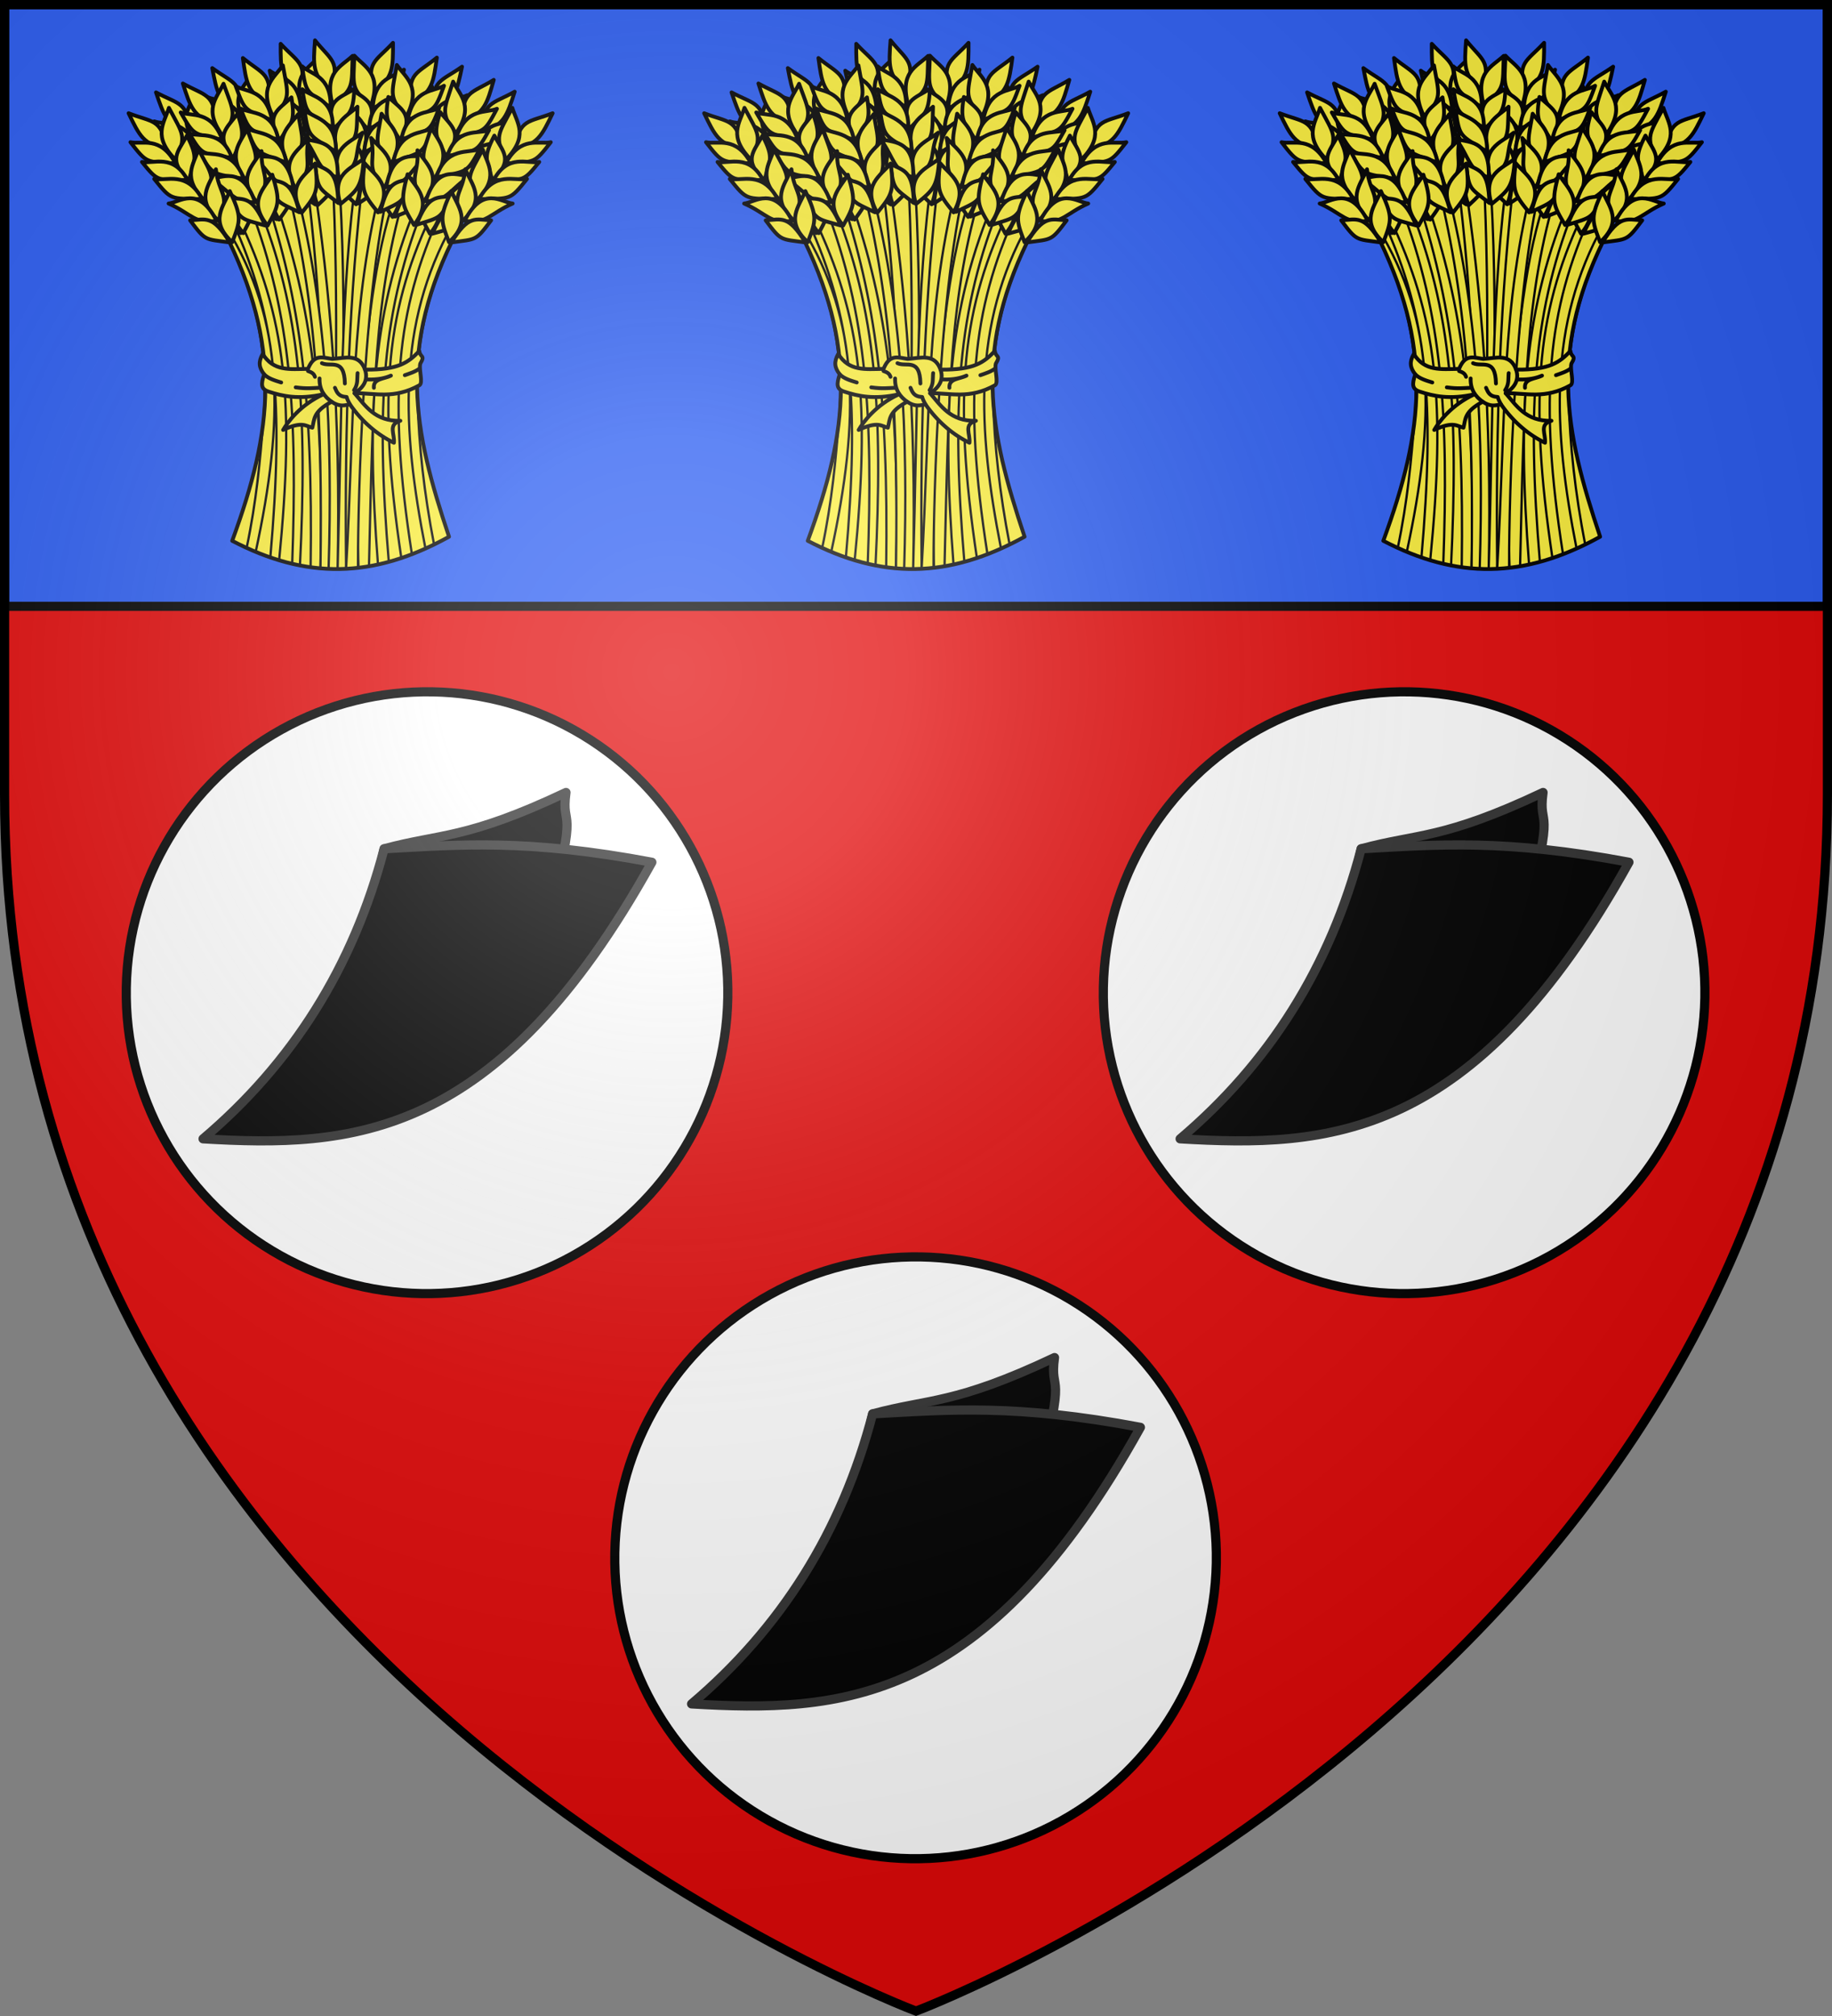<?xml version="1.0" encoding="UTF-8" standalone="no"?><svg height="660" viewBox="0 0 600 660" width="600" xmlns="http://www.w3.org/2000/svg" xmlns:xlink="http://www.w3.org/1999/xlink"><rect x="0" y="0" width="600" height="660" fill="#808080" stroke="none"/><radialGradient id="a" cx="220" cy="220" gradientUnits="userSpaceOnUse" r="405"><stop offset="0" stop-color="#fff" stop-opacity=".31"/><stop offset=".19" stop-color="#fff" stop-opacity=".25"/><stop offset=".6" stop-color="#6b6b6b" stop-opacity=".125"/><stop offset="1" stop-opacity=".125"/></radialGradient><path d="m1.5 1.5h597v258.5c0 286.31-298.5 398.5-298.5 398.5s-298.5-112.19-298.5-398.5z" fill="#e20909"/><path d="m1.5 1.5h597v197h-597z" fill="#2b5df2" stroke="#000" stroke-width="3"/><g id="b" stroke-width="3.749" transform="matrix(.333 0 0 .334 41.625 12.732)"><g stroke-width="3.749" transform="translate(0 .11)"><path d="m103.373 491.87c40.027-108.675 49.812-190.355-8.51-304.609 95.698-93.534 166.363-63.44 230.274 0-60.184 115.494-43.502 196.458-8.51 300.613-75.151 41.368-140.772 41.702-213.254 3.996z" fill="#fcef3c"/><path d="m201.821 128.306c7.222 130.901 2.056 261.031 1.358 391.226l7.991-.063c-.958-130.918 6.144-257.91-3.174-391.541z" fill="#fcef3c" stroke="#000" stroke-linecap="round" stroke-linejoin="round" stroke-width="2.249"/><path d="m142.565 149.328-6.444 4.129c33.968 102.231 46.75 197.165 44.379 364.356l9.681 1.072c4.121-169.153-10.968-267.267-47.616-369.557zm125.43-6.398c-43.763 104.242-41.916 343.158-40.425 375.336l10.323-1.497c4.054-171.534 4.946-265.694 36.672-370.183zm-85.504-11.189-6.507 1.954c15.895 118.962 18.558 238.356 18.826 385.523l12.224.324c3.226-153.191-6.891-270.822-24.543-387.801zm24.543 387.801 8.339-.234c-1.523-148.392 3.186-269.134 17.309-389.301l-6.665-1.135c-16.504 119.638-14.598 237.679-18.983 390.67z" fill="#fcef3c" stroke="#000" stroke-linecap="round" stroke-linejoin="round" stroke-width="2.249"/><path d="m325.324 187.274-5.401-5.263c-54.715 97.586-49.629 199.977-26.501 317.317l8.465-3.967c-9.9-50.685-14.909-97.316-16.299-141.691-1.615-51.594 7.169-103.9 39.736-166.395zm-207.775 311.67 8.907 3.866c28.259-130.387 28.205-225.938-28.712-318.153l-2.716 2.616c35.522 69.587 43.686 126.89 39.009 185.999-3.042 38.451-6.823 80.035-16.488 125.671zm170.346-343.692c-46.785 107.471-52.709 210.469-41.157 359.785l10.645-2.624c-12.745-151.026-7.046-247.992 36.293-352.938zm-160.333 4.192-6.602 4.98c40.704 106.454 46.643 205.546 41.41 350.034l7.644 1.603c7.117-147.127 1.762-249.712-42.452-356.617zm124.419-23.858c-33.179 124.031-28.047 237.105-36.609 383.722l11.713-.986c-.284-27.379 1.923-258.25 32.002-379.742zm-88.189 2.679-7.012 3.246c30.152 120.509 35.379 232.025 33.402 377.373l8.008.43c3.874-129.761-.926-257.116-34.398-381.049zm-54.708 35.993-5.212 4.665c43.099 94.598 50.362 176.756 36.988 329.336l8.655 2.779c15.272-154.827 7.144-238.233-40.431-336.779zm193.088-8.068c-46.825 95.36-56.546 181.919-32.471 342.468l10.392-3.755c-23.97-153.227-15.087-239.571 27.891-333.796z" fill="#fcef3c" stroke="#000" stroke-linecap="round" stroke-linejoin="round" stroke-width="2.249"/><path d="m103.373 491.87c40.027-108.675 49.812-190.355-8.51-304.609 95.698-93.534 166.363-63.44 230.274 0-60.184 115.494-43.502 196.458-8.51 300.613-75.151 41.368-140.772 41.702-213.254 3.996z" fill="none" stroke="#000" stroke-linecap="round" stroke-linejoin="round" stroke-width="3.749"/></g><path d="m177.929 323.433c6.22-15.56 15.3-10.7 23.777-9.74 12.994-.859 26.335-5.708 32.277 10.471 33.2.4 42.656-7.133 53.426-18.201.817 6.62 6.118 3.796.954 12.299-1.662 5.755 3.119 19.052-.944 21.299-25.155 13.912-43.549 7.496-63.745 7.747 10.238 11.584 19.883 27.855 45.101 27.001-12.553 3.583-5.396 13.063-6.35 21.556-15.679-7.498-31.044-20.154-43.261-37.63-5.205.858-9.883 2.831-18.04-2.572-18.461 9.881-16.823 17.33-18.922 25.413-5.951-1.174-9.618-6.889-28.756 2.231 4.245-7.354 16.538-24.399 39.662-34.987-24.54 5.497-40.426 1.863-54.005-2.619-7.544-2.49-7.556-6.994-4.294-16.933-5.22-6.601-5.835-12.197-1.475-19.944 10.84 17.105 26.164 14.925 44.595 14.608z" fill="#fcef3c" stroke="#000" stroke-linecap="round" stroke-linejoin="round" stroke-width="3.749"/><path d="m177.915 325.571c2.69 1.073 5.569 1.77 6.845 5.667m51.553 2.616c10.652.315 17.52-1.399 23.155-3.778-6.377 3.33-17.66 2.697-16.747 11.915m-53.591 0c-6.902.214-12.076 1.147-23.301-.436m121.785-18.431c-4.366 3.257-9.476 4.73-14.457 6.516m-138.347-.872c4.048 4.195 10.432 6.06 16.747 7.992m52.863 5.231c1.866 4.159 3.246 8.603 11.505 9.009.728 3.108 2.22 5.033 3.239 7.234m4.042-13.919c4.146-6.165 2.883-11.251 3.495-16.711m7.282-3.442c3.324 9.96-1.236 17.436-10.309 23.144m-32.069-29.438c8.449 4.148 22.125-5.763 22.573 19.907m-13.053 17.886c-6.965-5.008-12.216-11.658-11.849-22.827" fill="none" stroke="#000" stroke-linecap="round" stroke-linejoin="round" stroke-width="3.749"/><g stroke-width="3.749" transform="translate(0 .11)"><use height="100%" stroke-width="3.749" transform="matrix(-.899 .438 .438 .899 230.962 -62.3)" width="100%" xlink:href="#c"/><use height="100%" stroke-width="3.749" transform="matrix(-.97 .242 .242 .97 313.235 -43.799)" width="100%" xlink:href="#c"/><use height="100%" stroke-width="3.749" transform="matrix(-.99 .139 .139 .99 372.562 -20.593)" width="100%" xlink:href="#c"/><use height="100%" stroke-width="3.749" transform="matrix(.899 .438 -.438 .899 181.594 -61.321)" width="100%" xlink:href="#c"/><use height="100%" stroke-width="3.749" transform="matrix(.966 .259 -.259 .966 101.201 -42.137)" width="100%" xlink:href="#c"/><use height="100%" stroke-width="3.749" transform="matrix(.993 .122 -.122 .993 35.838 -20.097)" width="100%" xlink:href="#c"/><use height="100%" stroke-width="3.749" transform="matrix(.866 .5 -.5 .866 219.905 -62.438)" width="100%" xlink:href="#c"/><use height="100%" stroke-width="3.749" transform="matrix(.951 .309 -.309 .951 134.956 -50.998)" width="100%" xlink:href="#c"/><use height="100%" stroke-width="3.749" transform="matrix(.99 .139 -.139 .99 63.495 -28.638)" width="100%" xlink:href="#c"/><g id="c" fill="#fcef3c" stroke="#000" stroke-linecap="round" stroke-linejoin="round" stroke-width="3.722" transform="matrix(1.007 0 0 1.007 -165.135 -278.317)"><path d="m165.447 348.63c23.638 9.178 31.892 5.002 37.337 34.387-22.555-3.193-26.888-12.804-37.337-34.387z" stroke-linecap="round" stroke-linejoin="round" stroke-width="3.722"/><path d="m204.833 343.371c-4.687 15.192-16.482 27.584 6.915 51.041 10.262-24.253 7.111-24.681-6.915-51.041z" stroke-linecap="round" stroke-linejoin="round" stroke-width="3.722"/><path d="m222.374 370.406c-8.358 15.784-19.388 23.599 1.985 43.597 4.595-19.23 10.158-20.456-1.985-43.597z" stroke-linecap="round" stroke-linejoin="round" stroke-width="3.722"/><path d="m233.694 383.866c-4.8 14.998-16.645 27.305 6.414 50.186 10.428-23.97 7.298-24.363-6.414-50.186z" stroke-linecap="round" stroke-linejoin="round" stroke-width="3.722"/><path d="m250.725 403.165c-6.557 15.638-20.704 29.12 2.98 50.475 11.599-26.509-.323-25.627-2.98-50.475z" stroke-linecap="round" stroke-linejoin="round" stroke-width="3.722"/><path d="m264.327 424.449c-6.046 14.95-20.346 28.924 2.348 49.697 8.354-21.616 9.231-24.785-2.348-49.697z" stroke-linecap="round" stroke-linejoin="round" stroke-width="3.722"/><path d="m167.263 376.832c11.21 2.672 29.129-6.761 44.041 20.709-28.968-1.887-27.487.413-44.041-20.709z" stroke-linecap="round" stroke-linejoin="round" stroke-width="3.722"/><path d="m178.519 396.068c11.477 1.946 30.622-8.27 44.497 17.573-29.952-.148-28.548 2.002-44.497-17.573z" stroke-linecap="round" stroke-linejoin="round" stroke-width="3.722"/><path d="m190.485 412.593c12.033 2.304 31.84-8.22 46.852 19.638-31.306-.751-29.796 1.571-46.852-19.638z" stroke-linecap="round" stroke-linejoin="round" stroke-width="3.722"/><path d="m204.492 436.531c10.911-1.098 28.929-18.113 46.882 16.751-20.825 4.034-24.939-7.19-46.882-16.751z" stroke-linecap="round" stroke-linejoin="round" stroke-width="3.722"/><path d="m225.539 452.885c15.474-.894 22.155-5.418 38.769 21.498-24.835-3.375-23.44-1.181-38.769-21.498z" stroke-linecap="round" stroke-linejoin="round" stroke-width="3.722"/></g><use height="100%" stroke-width="3.749" transform="matrix(-.951 .309 .309 .951 283.577 -51.4)" width="100%" xlink:href="#c"/><use height="100%" stroke-width="3.749" transform="matrix(-.985 .174 .174 .985 349.412 -31.838)" width="100%" xlink:href="#c"/><use height="100%" stroke-width="3.749" transform="matrix(-1 0 0 1 420 0)" width="100%" xlink:href="#c"/></g></g><use height="100%" transform="translate(188.5)" width="100%" xlink:href="#b"/><use height="100%" transform="translate(377)" width="100%" xlink:href="#b"/><g id="d"><ellipse cx="308.946" cy="504.742" fill="#fff" rx="98.499" ry="98.5" stroke="#000" stroke-linejoin="round" stroke-width="3" transform="matrix(1 .017 -.018 1 0 0)"/><g stroke="#313131" transform="matrix(-1 0 0 1 600 0)"><path d="m254.631 444.439c32.752 15.505 41.28 13.43 59.572 18.44l7.447 33.302-61.227-11.835c-10.363-37.898-4.061-27.186-5.792-39.908z" stroke="#313131" stroke-linejoin="round" stroke-width="3"/><path d="m226.5 467.282c40.679-7.666 62.389-5.797 87.704-4.404 10.092 38.705 30.083 70.192 59.297 94.953-47.975 2.775-96.137 1.077-147-90.549z" stroke="#313131" stroke-linejoin="round" stroke-width="3"/></g></g><use height="100%" transform="translate(160 -185)" width="100%" xlink:href="#d"/><use height="100%" transform="translate(-160 -185)" width="100%" xlink:href="#d"/><path d="m1.5 1.5h597v258.5c0 286.31-298.5 398.5-298.5 398.5s-298.5-112.19-298.5-398.5z" fill="url(#a)"/><path d="m1.5 1.5h597v258.46c0 286.265-298.5 398.438-298.5 398.438s-298.5-112.172-298.5-398.438z" fill="none" stroke="#000" stroke-width="3"/></svg>